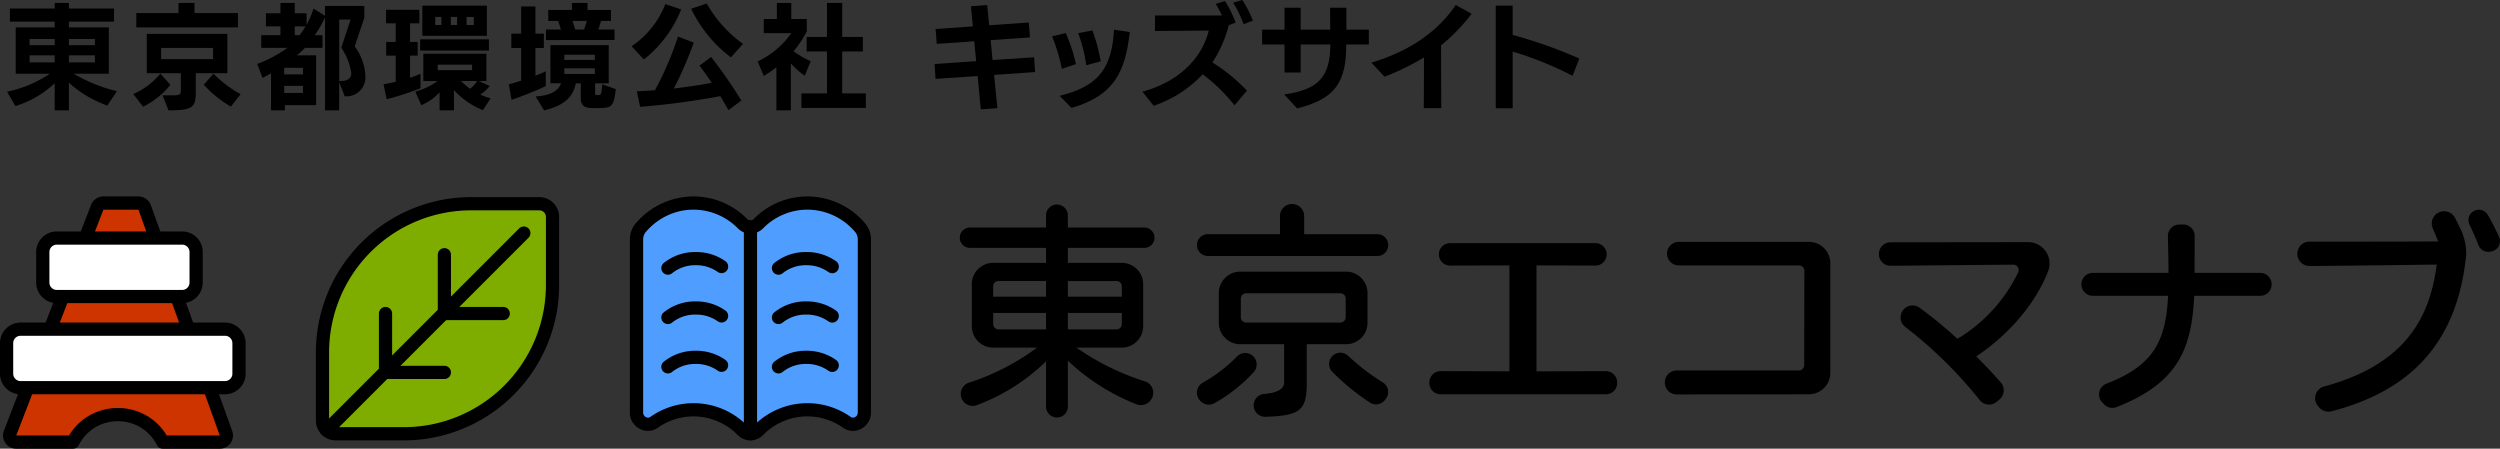 <svg xmlns="http://www.w3.org/2000/svg" xmlns:xlink="http://www.w3.org/1999/xlink" width="378.424" height="67.919" viewBox="0 0 378.424 67.919"><rect x="0" y="0" width="378.424" height="67.919" fill="#333333" stroke="none"/><defs><clipPath id="a"><rect width="378.424" height="67.919" transform="translate(0 0)" fill="none"/></clipPath></defs><g transform="translate(0 0)" clip-path="url(#a)"><path d="M172.041,61.2a32.1,32.1,0,0,1-10.4-6.606V61.46a1.652,1.652,0,1,1-3.3,0V54.689a29.857,29.857,0,0,1-10.507,6.646,1.8,1.8,0,1,1-1.2-3.4,35.32,35.32,0,0,0,10.347-5.321h-6.64a3.24,3.24,0,0,1-3.24-3.24V43.028a3.239,3.239,0,0,1,3.24-3.24h8V37.52H146.822a1.539,1.539,0,1,1,0-3.078h11.516V32.531a1.652,1.652,0,0,1,3.3,0v1.911h11.581a1.539,1.539,0,0,1,0,3.078H161.642v2.268H169.8a3.239,3.239,0,0,1,3.24,3.24v6.348a3.24,3.24,0,0,1-3.24,3.24h-6.867a38.04,38.04,0,0,0,10.381,5.113,1.8,1.8,0,0,1,.96,2.7l-.053.08a1.81,1.81,0,0,1-2.185.685m-13.7-18.657h-7.191a.81.81,0,0,0-.81.81v1.555h8Zm0,4.827h-8v1.684a.809.809,0,0,0,.81.81h7.191ZM169,42.541h-7.354v2.365h8.164V43.351a.81.81,0,0,0-.81-.81m.81,4.827h-8.164v2.494H169a.81.81,0,0,0,.81-.81Z"/><path d="M182.045,57.944a23.6,23.6,0,0,0,5.2-3.977,1.729,1.729,0,0,1,2.516,2.372,23.874,23.874,0,0,1-5.917,4.681,1.742,1.742,0,0,1-2.26-.466l-.064-.085a1.721,1.721,0,0,1,.522-2.525M181.182,37.1h0a1.653,1.653,0,0,1,1.652-1.653h10.917V32.709a1.83,1.83,0,0,1,3.661,0v2.737h11.111a1.653,1.653,0,0,1,0,3.305H182.834a1.652,1.652,0,0,1-1.652-1.652m16.618,15v5.831c0,4.055-.819,5-6.26,5.16a1.734,1.734,0,0,1-.2-3.46c1.442-.113,3-.5,3.032-1.667V52.1h-6.641a3.24,3.24,0,0,1-3.24-3.24v-4.5a3.24,3.24,0,0,1,3.24-3.24H203.76a3.239,3.239,0,0,1,3.24,3.24v4.5a3.239,3.239,0,0,1-3.24,3.24Zm5.086-7.709H188.633a.81.81,0,0,0-.81.81v2.818a.81.81,0,0,0,.81.81h14.253a.81.81,0,0,0,.81-.81V45.2a.809.809,0,0,0-.81-.81M207.4,60.96a34.761,34.761,0,0,1-5.7-4.65,1.7,1.7,0,0,1,2.382-2.436,33.244,33.244,0,0,0,5.236,4.014,1.705,1.705,0,0,1,.441,2.5l-.133.169a1.691,1.691,0,0,1-2.225.406"/><path d="M216.368,57.979v-.1a1.7,1.7,0,0,1,1.7-1.7l10.412.028V40.176L219.5,40.2a1.7,1.7,0,1,1,0-3.4h22a1.7,1.7,0,1,1,0,3.4l-8.922-.027V56.211l10.51-.028a1.7,1.7,0,0,1,1.7,1.7v.1a1.7,1.7,0,0,1-1.7,1.7H218.066a1.7,1.7,0,0,1-1.7-1.7"/><path d="M252.008,57.926v-.062a1.782,1.782,0,0,1,1.782-1.782h18.5a.809.809,0,0,0,.809-.808l.03-14.286a.81.81,0,0,0-.81-.812h-18.2a1.781,1.781,0,1,1,0-3.563h19.695a3.239,3.239,0,0,1,3.24,3.24V56.442a3.24,3.24,0,0,1-3.236,3.24l-20.021.026a1.782,1.782,0,0,1-1.784-1.782"/><path d="M299.664,60.552A66.155,66.155,0,0,0,288.422,49.5a1.811,1.811,0,0,1,2.136-2.925,65.422,65.422,0,0,1,5.739,4.712,23.794,23.794,0,0,0,9.214-10.1.813.813,0,0,0-.757-1.129l-18.523.17a1.776,1.776,0,1,1-.017-3.551l20.778-.025a3.236,3.236,0,0,1,3.037,4.388c-2.214,5.659-6.777,10.178-10.881,12.906,1.372,1.372,2.663,2.744,3.714,3.945a1.806,1.806,0,0,1-.2,2.567l-.413.351a1.8,1.8,0,0,1-2.588-.255"/><path d="M332.131,44.776c-.373,8.494-2.808,13.313-11.725,16.837a1.749,1.749,0,0,1-1.929-.427l-.285-.307a1.735,1.735,0,0,1,.661-2.8c7.122-2.748,9-6.427,9.326-13.305H316.792a1.733,1.733,0,1,1,0-3.466h11.452c0-1.634-.04-3.429-.089-5.543a1.737,1.737,0,0,1,1.732-1.778h.59a1.731,1.731,0,0,1,1.733,1.742c-.014,2.056-.014,4.542-.014,5.579h9.929a1.733,1.733,0,1,1,0,3.466Z"/><path d="M351.794,58.507c11.953-3.238,15.992-10.04,17.046-18.461-5.292.082-14.856.187-19.235.218a1.842,1.842,0,0,1-1.854-1.842v-.011a1.826,1.826,0,0,1,1.826-1.831c5.475,0,14.286,0,19.489-.033-.239-.635-.517-1.3-.806-1.946a1.862,1.862,0,0,1,3.347-1.629c.265.516.556,1.1.824,1.642a8.682,8.682,0,0,1,.879,3.9v.007c-1.229,12.48-7.548,20.422-20.418,23.738a1.838,1.838,0,0,1-1.831-.579l-.168-.192a1.839,1.839,0,0,1,.9-2.984m23.382-21.38c-.38-.994-.861-2.085-1.369-3.121a1.572,1.572,0,0,1,2.772-1.478,34.573,34.573,0,0,1,1.715,3.368,1.567,1.567,0,0,1-1.138,2.154l-.207.042a1.564,1.564,0,0,1-1.773-.965"/><path d="M16.246,15.982a17.52,17.52,0,0,1-5.816-3.458V16.7H8.28v-4.1a15.3,15.3,0,0,1-5.952,3.458L1.071,13.884A18.234,18.234,0,0,0,7.54,11.165H2.379V4.146h5.9V3.269H1.5V1.29H8.28V.447h2.15V1.29h6.83V3.269H10.43v.877h6.039v7.019h-5.3A23.663,23.663,0,0,0,17.691,13.8ZM8.28,5.9h-3.8v.946h3.8Zm0,2.477h-3.8V9.445h3.8ZM14.37,5.9H10.43v.946h3.94Zm0,2.477H10.43V9.445h3.94Z"/><path d="M20.17,14.228a10.837,10.837,0,0,0,4.095-3.08L25.8,12.834a12.367,12.367,0,0,1-4.146,3.32Zm.465-10.082V1.978h6.383V.447h2.426V1.978h6.572V4.146Zm9,6.933v2.478c0,2.58-.138,3.148-4.129,3.148l-.9-2.271h1.015c1.7,0,1.755-.052,1.755-.843V11.079H22.218V5.126h12.2v5.953ZM32.248,7.26H24.385V8.946h7.863Zm2.7,8.877a17,17,0,0,1-4.1-3.32l1.463-1.669a17.956,17.956,0,0,0,4.112,3.114Z"/><path d="M49.2,16.7V2.632a17.555,17.555,0,0,1-1.565,2.7h1.187v1.91h-2.65A13.136,13.136,0,0,1,44.93,8.379h2.924v7.535H43.123V16.7h-2.1V11.1c-.43.241-.86.464-1.29.688l-.792-2.116A18.517,18.517,0,0,0,43.5,7.243H39.545V5.333h2.907V3.992h-2.2V2.013h2.2V.447H44.62V2.013h1.789v1.72a12.036,12.036,0,0,0,1.05-2.443l1.737,1.1V.895h5.953V2.684L53.687,7.036A7.874,7.874,0,0,1,55.3,11.475a2.857,2.857,0,0,1-3.114,3.1l-.843-2.133V16.7Zm-3.337-6.434H43.02v1h2.839Zm0,2.736H43.02v1.067h2.839ZM44.62,3.992V5.333h.722a12.012,12.012,0,0,0,.912-1.341Zm8.447-1.033h-1.72v9.308c.877,0,1.823-.1,1.823-1.222a9.011,9.011,0,0,0-1.514-3.819Z"/><path d="M63.651,13.35a40.46,40.46,0,0,1-5.126,1.669l-.465-2.271c.533-.086,1.17-.206,1.841-.378V8.413H58.456V6.348H59.9V3.527H58.438V1.479h5.041V3.527H62.068V6.348h1.153V8.413H62.068v3.354a11.358,11.358,0,0,0,1.583-.6ZM73.1,16.671a11.707,11.707,0,0,1-4.387-3.046V16.7H66.542V13.969a7.84,7.84,0,0,1-2.77,1.945l-.912-2.048a10.348,10.348,0,0,0,3.372-1.6H64.081V8.137h9.548v4.129H72.494l1.635.757a6.061,6.061,0,0,1-1.429,1.29,9.51,9.51,0,0,0,1.566.568ZM63.6,5.952H74.008v1.7H63.6ZM63.926.86H73.7V5.419H63.926Zm2.891,1.7h-.929V3.785h.929Zm4.645,7.226H66.249v.826h5.213ZM69.191,2.563h-.946V3.785h.946Zm.6,9.7a8.992,8.992,0,0,0,1.359,1.17,4.166,4.166,0,0,0,1.067-1.17Zm1.927-9.7h-1.1V3.785h1.1Z"/><path d="M82.613,13.041c-1.187.585-3.785,1.6-5.178,2.082l-.413-2.357c.585-.155,1.221-.344,1.858-.551V7.261H77.4V5.093h1.48V.981h2.168V5.093h1.273V7.261H81.048v4.2c.585-.223,1.135-.464,1.565-.67Zm7,3.32c-1.152,0-1.7-.429-1.7-1.427V12.611h-.74c-.447,1.944-1.565,3.338-4.817,4.095l-1.273-2.1c2.374-.155,3.493-.912,3.837-2h-1.6V6.83h8.825v5.781H90.08v1.531c0,.241.086.241.224.241h.326c.4,0,.413-.189.534-1.617l2.047.723c-.293,2.769-.671,2.872-2.787,2.872Zm-6.968-10.3V4.474H84.9c-.12-.4-.275-.878-.4-1.308H82.992V1.5H86.57V.448h2.357V1.5h3.561V3.166h-1.5c-.121.379-.259.86-.413,1.308h2.443V6.056Zm7.4,2.22H85.417v.792h4.628Zm0,2.064H85.417v.843h4.628ZM88.824,3.166H86.673c.138.413.293.912.4,1.308h1.342Z"/><path d="M95.605,7A13.674,13.674,0,0,0,100.714.619l2.392.809A18.194,18.194,0,0,1,97.463,9Zm14.657,9.669c-.378-.671-.791-1.394-1.238-2.116a115.45,115.45,0,0,1-12.129,1.617l-.5-2.357q1.393-.052,2.736-.155a47.247,47.247,0,0,0,3.492-8.12l2.391.911A59.253,59.253,0,0,1,102,13.4c1.892-.224,3.784-.5,5.729-.86a29.057,29.057,0,0,0-1.859-2.6l1.772-1.308a69.773,69.773,0,0,1,4.577,6.589Zm.379-7.983a20.059,20.059,0,0,1-6.021-7.363l2.357-.791a19.034,19.034,0,0,0,5.488,6.107Z"/><path d="M117.525,16.7v-6.52a16.984,16.984,0,0,1-1.91,1.308l-.929-2.185a12.958,12.958,0,0,0,5.093-4.284h-4.164V2.873h1.979V.448h2.185V2.873h2.34V4.749a15.8,15.8,0,0,1-2,3.01,13.017,13.017,0,0,0,2.6,1.5l-.9,2.2A11.87,11.87,0,0,1,119.71,9.6v7.1Zm3.785-.361v-2.2h3.871V7.794H122.1v-2.2h3.079V.448h2.305V5.592h3.131v2.2h-3.131v6.348h3.579v2.2Z"/><path d="M150.475,11.338l.5,5.041-2.512.172-.481-5.041-6.366.43-.155-2.254,6.3-.43-.292-3.011-5.678.4-.172-2.254,5.643-.4L146.965.946l2.461-.189.309,3.063,6-.413.172,2.254-5.952.412.292,3.011,6.28-.413.155,2.237Z"/><path d="M160.731,10.427a26.017,26.017,0,0,0-1.48-4.921l2.065-.5a23.86,23.86,0,0,1,1.549,4.7ZM160.4,14.5c5.609-1.394,7.9-3.9,8.224-10l2.391.344c-.688,5.953-2.288,9.583-8.826,11.492Zm4.026-4.628a22.588,22.588,0,0,0-1.221-4.852l2.15-.413a25.644,25.644,0,0,1,1.256,4.68Z"/><path d="M186.867,15.948a25.279,25.279,0,0,0-4.817-4.7,18.239,18.239,0,0,1-7.415,4.766l-1.7-2.133c6.469-1.807,9.239-5.936,10.03-9.256l-8.137.069V2.34h10.133c-.327-.689-.688-1.36-.929-1.755l1.393-.43a16.94,16.94,0,0,1,1.617,3.268l-1.049.4a18.282,18.282,0,0,1-2.477,5.626,26.881,26.881,0,0,1,5.23,4.267Zm1.377-12.284A16.752,16.752,0,0,0,186.661.413L188.038,0a14.789,14.789,0,0,1,1.6,3.131Z"/><path d="M203.781,6.727c0,5.815-1.7,8.223-7.432,9.686L194.387,14.3c5.041-.722,6.985-2.511,6.985-7.569h-4.49v4.249h-2.443V6.727H191.05V4.49h3.389V1.17h2.443V4.49h4.473c0-1.015-.016-2.116-.016-3.32H203.8V4.49H207.2V6.727Z"/><path d="M215.517,16.361l.034-7.673a37.455,37.455,0,0,1-5.97,2.925L207.586,9.48c5.677-1.7,9.995-4.611,12.765-8.723l2.409,1.325a27.321,27.321,0,0,1-4.628,4.782c0,1.669.017,4.852.034,9.514Z"/><path d="M238.04,11.475a52.094,52.094,0,0,0-9.067-3.664V16.4l-2.563-.017V.843h2.563V5.282A72.437,72.437,0,0,1,239.055,8.86Z"/><path d="M14.717,31.373,1.524,65.56a1,1,0,0,0,.933,1.36h8.581a7.644,7.644,0,0,1,13.612,0h8.615a1,1,0,0,0,.942-1.339L21.893,31.394a1,1,0,0,0-.941-.661h-5.3a1,1,0,0,0-.933.64" fill="#cd3400"/><path d="M15.65,29.733h5.3a2.005,2.005,0,0,1,1.882,1.322L35.148,65.242a2,2,0,0,1-1.883,2.678H24.65a1,1,0,0,1-.89-.545A6.608,6.608,0,0,0,21.22,64.66a6.754,6.754,0,0,0-6.752,0,6.61,6.61,0,0,0-2.54,2.715,1,1,0,0,1-.89.545H2.457A2,2,0,0,1,.59,65.2L13.784,31.013A2.012,2.012,0,0,1,15.65,29.733ZM33.266,65.92,20.952,31.733h-5.3L2.457,65.92H10.45a8.558,8.558,0,0,1,3.008-2.986,8.754,8.754,0,0,1,8.771,0,8.556,8.556,0,0,1,3.008,2.986h8.028Z"/><path d="M27.571,44.888H8.6a2.117,2.117,0,0,1-2.117-2.117V38.149A2.117,2.117,0,0,1,8.6,36.032H27.571a2.117,2.117,0,0,1,2.117,2.117v4.622a2.117,2.117,0,0,1-2.117,2.117" fill="#fff"/><path d="M2.117-1H21.092a3.121,3.121,0,0,1,3.117,3.117V6.739a3.121,3.121,0,0,1-3.117,3.117H2.117A3.121,3.121,0,0,1-1,6.739V2.117A3.121,3.121,0,0,1,2.117-1ZM21.092,7.856a1.118,1.118,0,0,0,1.117-1.117V2.117A1.118,1.118,0,0,0,21.092,1H2.117A1.118,1.118,0,0,0,1,2.117V6.739A1.118,1.118,0,0,0,2.117,7.856Z" transform="translate(6.479 36.032)"/><path d="M34.06,58.682H3.117A2.117,2.117,0,0,1,1,56.565V51.943a2.116,2.116,0,0,1,2.117-2.117H34.06a2.117,2.117,0,0,1,2.117,2.117v4.622a2.117,2.117,0,0,1-2.117,2.117" fill="#fff"/><path d="M2.117-1H33.06a3.121,3.121,0,0,1,3.117,3.117V6.739A3.121,3.121,0,0,1,33.06,9.856H2.117A3.121,3.121,0,0,1-1,6.739V2.117A3.121,3.121,0,0,1,2.117-1ZM33.06,7.856a1.118,1.118,0,0,0,1.117-1.117V2.117A1.118,1.118,0,0,0,33.06,1H2.117A1.118,1.118,0,0,0,1,2.117V6.739A1.118,1.118,0,0,0,2.117,7.856Z" transform="translate(1 49.826)"/><path d="M61.107,65.659H50.814a2,2,0,0,1-2-2V53.366A22.527,22.527,0,0,1,71.34,30.839H81.634a2,2,0,0,1,2,2V43.132A22.527,22.527,0,0,1,61.107,65.659" fill="#7ead00"/><path d="M61.107,66.659H50.814a3,3,0,0,1-3-3V53.366A23.507,23.507,0,0,1,71.34,29.839H81.634a3,3,0,0,1,3,3V43.132A23.508,23.508,0,0,1,61.107,66.659ZM71.34,31.839A21.508,21.508,0,0,0,49.814,53.366V63.659a1,1,0,0,0,1,1H61.107A21.508,21.508,0,0,0,82.634,43.132V32.839a1,1,0,0,0-1-1Z"/><line y1="29.837" x2="29.837" transform="translate(49.454 35.282)" fill="#7ead00"/><path d="M0,30.837a1,1,0,0,1-.707-.293,1,1,0,0,1,0-1.414L29.13-.707a1,1,0,0,1,1.414,0,1,1,0,0,1,0,1.414L.707,30.544A1,1,0,0,1,0,30.837Z" transform="translate(49.454 35.282)"/><path d="M67.265,57.371H58.357a1,1,0,0,1-1-1V47.463a1,1,0,0,1,2,0v7.908h7.908a1,1,0,0,1,0,2Z"/><path d="M76.173,48.463H67.265a1,1,0,0,1-1-1V38.555a1,1,0,0,1,2,0v7.908h7.908a1,1,0,0,1,0,2Z"/><path d="M122.22,30.733a10.435,10.435,0,0,0-7.42,3.123,1.677,1.677,0,0,1-2.4,0,10.393,10.393,0,0,0-15.388.589,2.766,2.766,0,0,0-.656,1.8V62.423a1.717,1.717,0,0,0,2.666,1.5,10.33,10.33,0,0,1,5.957-1.891,10.439,10.439,0,0,1,7.421,3.122,1.675,1.675,0,0,0,2.4,0,10.358,10.358,0,0,1,13.378-1.231,1.717,1.717,0,0,0,2.665-1.5V36.244a2.762,2.762,0,0,0-.657-1.8,10.485,10.485,0,0,0-7.966-3.712" fill="#4e9dff"/><path d="M104.975,29.733A11.42,11.42,0,0,1,113.1,33.15a.677.677,0,0,0,.987,0,11.411,11.411,0,0,1,8.128-3.417,11.527,11.527,0,0,1,8.724,4.06,3.755,3.755,0,0,1,.9,2.451V62.423a2.767,2.767,0,0,1-2.726,2.8,2.627,2.627,0,0,1-1.513-.484,9.358,9.358,0,0,0-12.1,1.117,2.675,2.675,0,0,1-3.822,0,9.432,9.432,0,0,0-6.711-2.826,9.329,9.329,0,0,0-5.383,1.71,2.628,2.628,0,0,1-1.514.484,2.767,2.767,0,0,1-2.727-2.8V36.244a3.76,3.76,0,0,1,.9-2.45A11.535,11.535,0,0,1,104.975,29.733Zm8.622,5.631a2.68,2.68,0,0,1-1.91-.8,9.433,9.433,0,0,0-6.712-2.828,9.244,9.244,0,0,0-4.007.906,9.735,9.735,0,0,0-3.2,2.459,1.758,1.758,0,0,0-.414,1.146V62.423a.766.766,0,0,0,.727.8.629.629,0,0,0,.365-.122,11.358,11.358,0,0,1,14.66,1.344.676.676,0,0,0,.987,0A11.358,11.358,0,0,1,128.752,63.1a.629.629,0,0,0,.365.122.765.765,0,0,0,.726-.8V36.244a1.755,1.755,0,0,0-.415-1.147,9.529,9.529,0,0,0-7.208-3.364,9.426,9.426,0,0,0-6.711,2.828A2.685,2.685,0,0,1,113.6,35.364Z"/><path d="M0,32.3a1,1,0,0,1-1-1V0A1,1,0,0,1,0-1,1,1,0,0,1,1,0V31.3A1,1,0,0,1,0,32.3Z" transform="translate(113.598 34.347)"/><path d="M101.105,41.585a1,1,0,0,1-.649-1.762,7.567,7.567,0,0,1,4.856-1.674,7.647,7.647,0,0,1,4.512,1.4,1,1,0,0,1-1.185,1.611,5.638,5.638,0,0,0-3.328-1.014,5.545,5.545,0,0,0-3.56,1.2A1,1,0,0,1,101.105,41.585Z"/><path d="M101.105,49.057a1,1,0,0,1-.649-1.762,7.567,7.567,0,0,1,4.856-1.674,7.647,7.647,0,0,1,4.512,1.4,1,1,0,0,1-1.185,1.611,5.638,5.638,0,0,0-3.328-1.014,5.545,5.545,0,0,0-3.56,1.2A1,1,0,0,1,101.105,49.057Z"/><path d="M101.105,56.529a1,1,0,0,1-.649-1.762,7.567,7.567,0,0,1,4.856-1.674,7.647,7.647,0,0,1,4.512,1.4,1,1,0,0,1-1.185,1.611,5.638,5.638,0,0,0-3.328-1.014,5.545,5.545,0,0,0-3.56,1.2A1,1,0,0,1,101.105,56.529Z"/><path d="M117.84,41.585a1,1,0,0,1-.649-1.762,7.567,7.567,0,0,1,4.856-1.674,7.647,7.647,0,0,1,4.512,1.4,1,1,0,1,1-1.185,1.611,5.638,5.638,0,0,0-3.328-1.014,5.545,5.545,0,0,0-3.56,1.2A1,1,0,0,1,117.84,41.585Z"/><path d="M117.84,49.057a1,1,0,0,1-.649-1.762,7.567,7.567,0,0,1,4.856-1.674,7.647,7.647,0,0,1,4.512,1.4,1,1,0,1,1-1.185,1.611,5.638,5.638,0,0,0-3.328-1.014,5.545,5.545,0,0,0-3.56,1.2A1,1,0,0,1,117.84,49.057Z"/><path d="M117.84,56.529a1,1,0,0,1-.649-1.762,7.567,7.567,0,0,1,4.856-1.674,7.647,7.647,0,0,1,4.512,1.4,1,1,0,1,1-1.185,1.611,5.638,5.638,0,0,0-3.328-1.014,5.545,5.545,0,0,0-3.56,1.2A1,1,0,0,1,117.84,56.529Z"/></g></svg>
